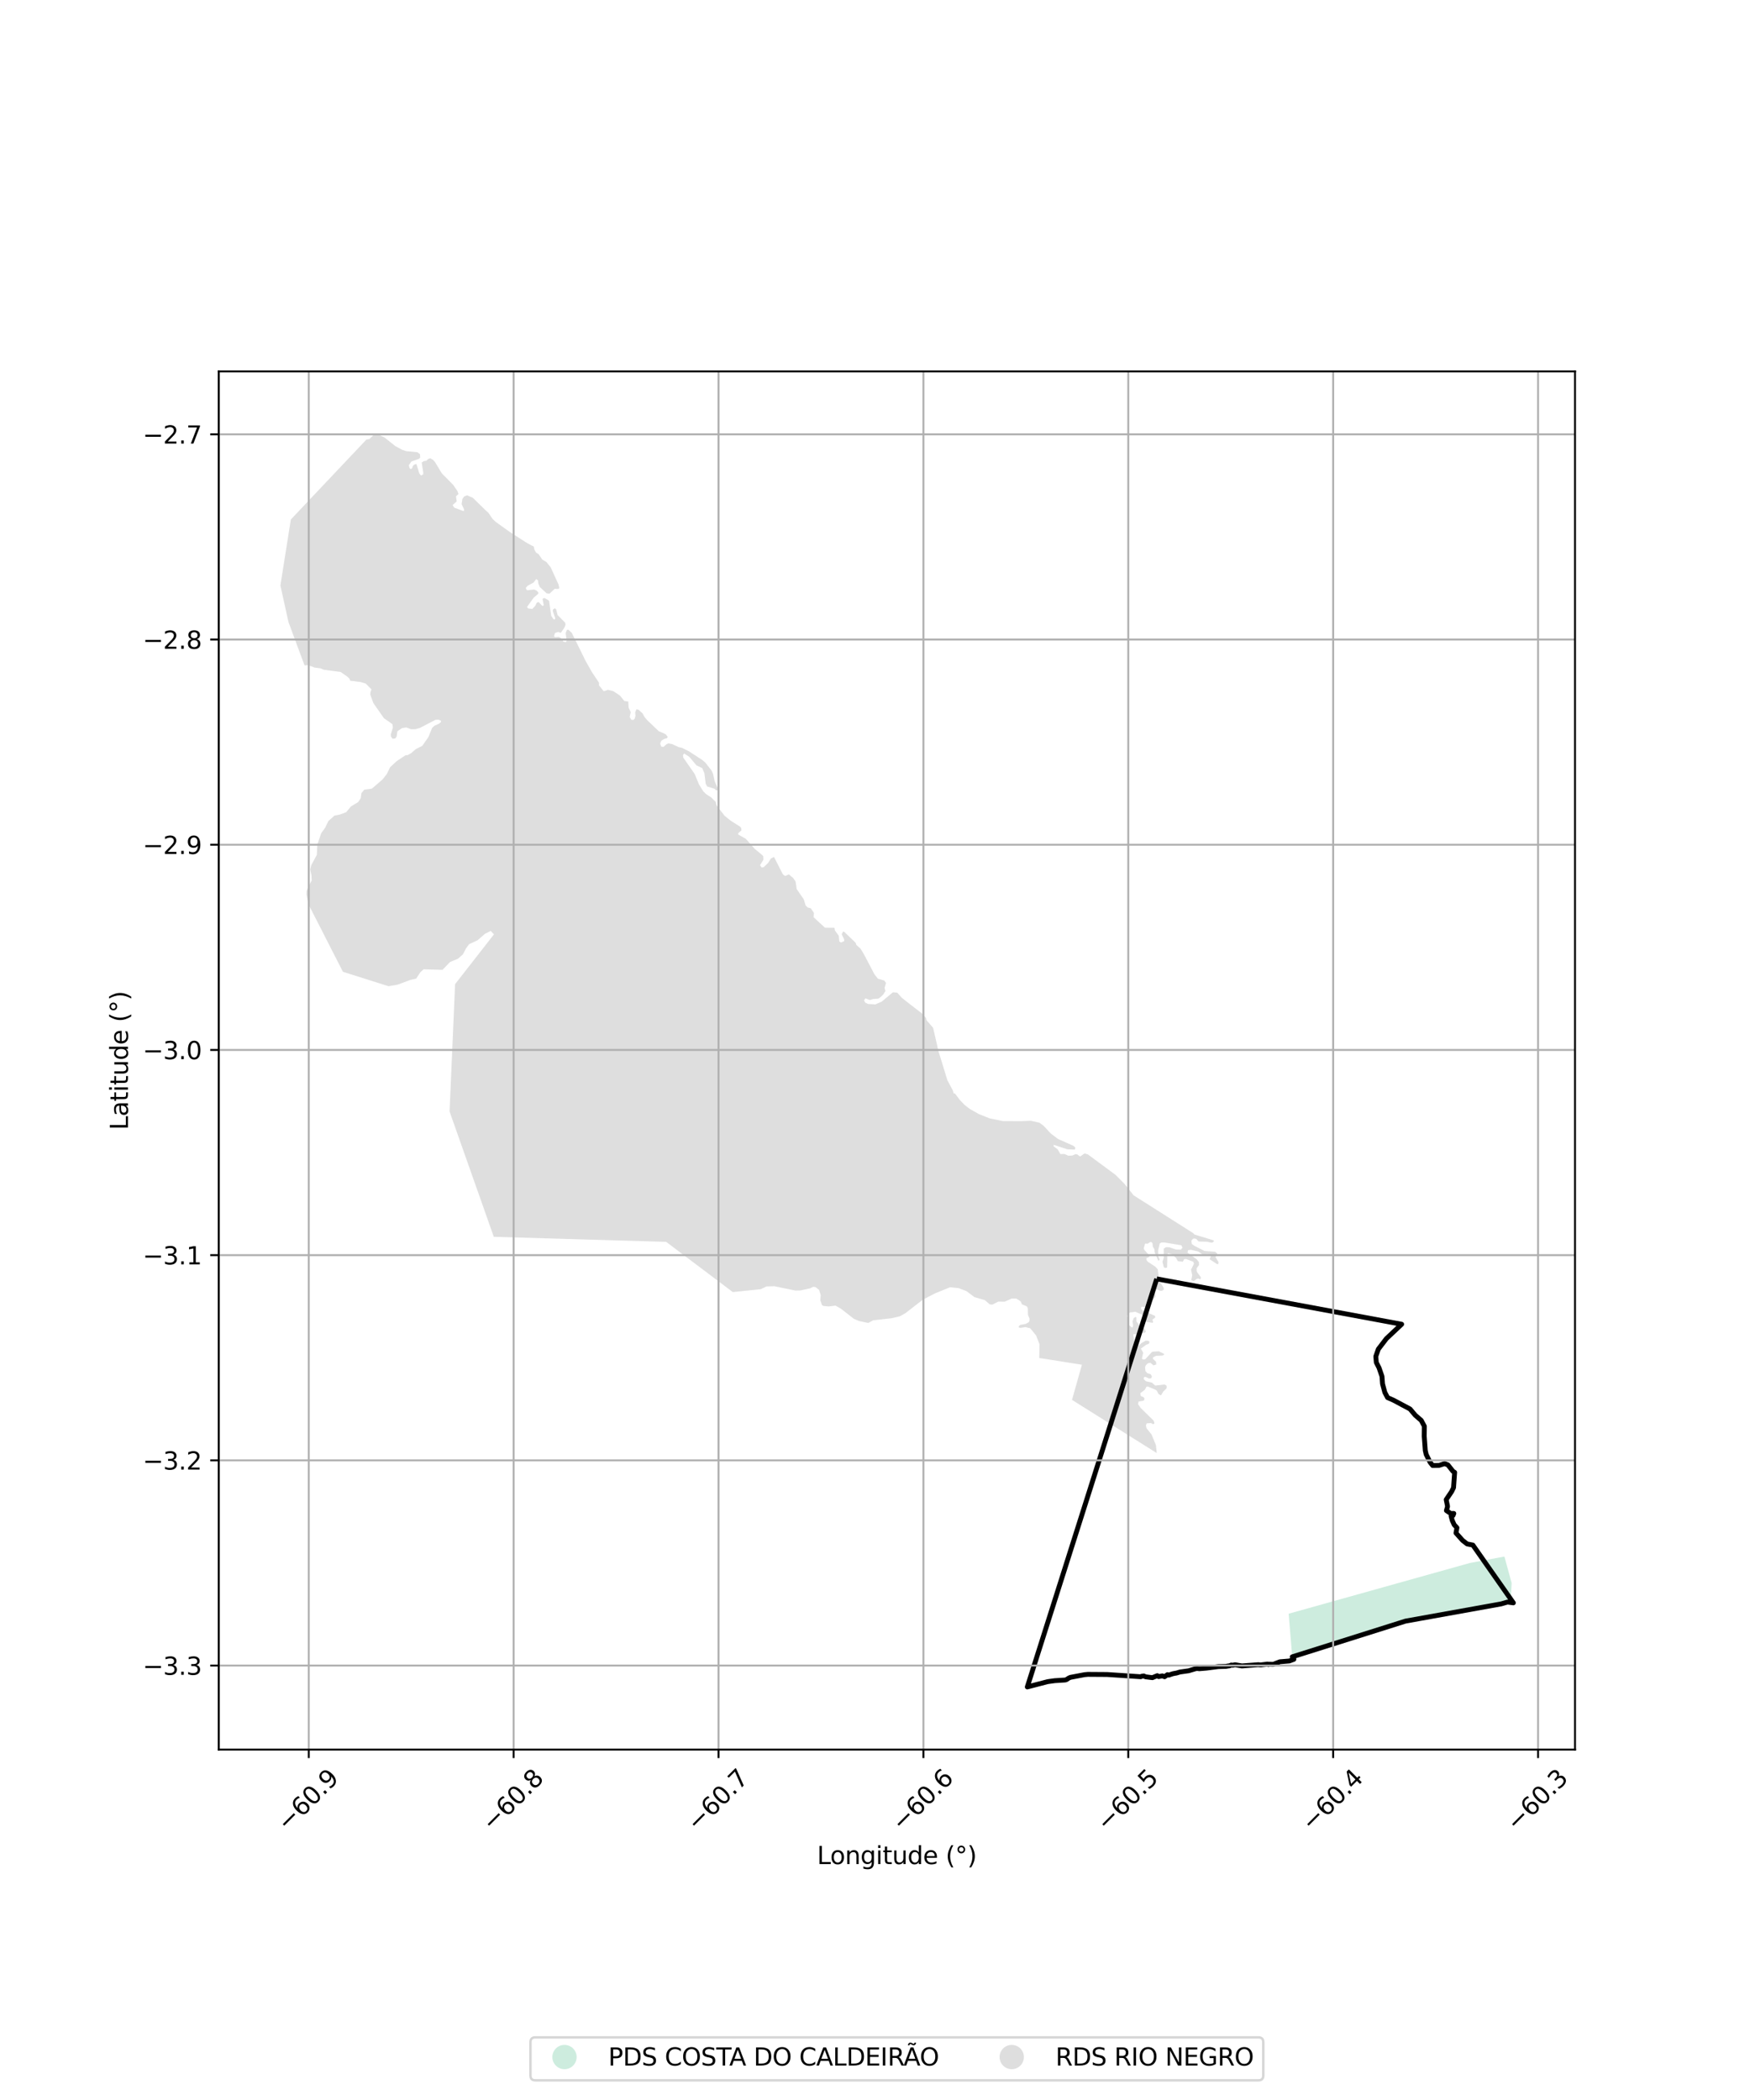 <?xml version="1.0" encoding="utf-8" standalone="no"?>
<!DOCTYPE svg PUBLIC "-//W3C//DTD SVG 1.1//EN"
  "http://www.w3.org/Graphics/SVG/1.1/DTD/svg11.dtd">
<svg xmlns:xlink="http://www.w3.org/1999/xlink" width="720pt" height="864pt" viewBox="0 0 720 864" xmlns="http://www.w3.org/2000/svg" version="1.1">
 <defs>
  <style type="text/css">*{stroke-linejoin: round; stroke-linecap: butt}</style>
 </defs>
 <g id="figure_1">
  <g id="patch_1">
   <path d="M 0 864 
L 720 864 
L 720 0 
L 0 0 
z
" style="fill: #ffffff"/>
  </g>
  <g id="axes_1">
   <g id="patch_2">
    <path d="M 90 719.827 
L 648 719.827 
L 648 152.813 
L 90 152.813 
z
" style="fill: #ffffff"/>
   </g>
   <g id="PatchCollection_1">
    <path d="M 168.516 192.636 
L 169.026 192.993 
L 169.536 192.636 
L 169.877 191.679 
L 170.481 191.143 
L 171.326 190.902 
L 172.516 194.771 
L 173.189 195.634 
L 174.103 195.185 
L 174.127 194.373 
L 173.499 190.297 
L 174.379 189.71 
L 175.453 189.571 
L 176.116 188.855 
L 177.034 188.535 
L 178.121 189.157 
L 178.931 190.038 
L 181.794 194.771 
L 186.416 199.452 
L 188.209 202.042 
L 188.623 203.286 
L 187.592 204.181 
L 187.899 206.291 
L 186.215 207.808 
L 186.899 208.865 
L 190.796 210.316 
L 190.934 209.556 
L 189.917 207.431 
L 190.244 205.272 
L 190.958 204.283 
L 192.158 203.77 
L 194.58 204.845 
L 199.564 209.729 
L 200.948 210.968 
L 202.627 213.476 
L 203.953 214.715 
L 209.734 218.863 
L 216.27 223.062 
L 218.566 224.369 
L 218.986 224.53 
L 219.299 224.708 
L 219.614 224.876 
L 219.867 226.155 
L 220.59 227.374 
L 221.614 228.026 
L 223.12 230.234 
L 224.775 231.205 
L 226.53 233.347 
L 227.506 235.483 
L 228.795 238.271 
L 229.783 240.455 
L 230.133 241.951 
L 229.687 242.313 
L 228.243 242.24 
L 226.06 244.268 
L 224.867 244.087 
L 222.12 241.541 
L 221.511 240.196 
L 221.325 238.729 
L 220.626 238.259 
L 219.506 239.695 
L 217.084 240.986 
L 216.337 241.879 
L 216.602 242.651 
L 217.084 242.844 
L 219.747 242.543 
L 220.735 242.953 
L 221.494 243.774 
L 221.46 244.283 
L 219.521 245.969 
L 216.855 249.699 
L 217.289 250.35 
L 219.012 250.531 
L 220.235 249.238 
L 220.847 247.961 
L 221.53 247.671 
L 223.241 249.349 
L 223.711 248.987 
L 223.217 246.452 
L 223.663 246.078 
L 224.205 246.115 
L 225.897 247.144 
L 226.807 253.439 
L 227.772 254.784 
L 228.337 254.815 
L 228.447 254.347 
L 227.47 251.569 
L 227.47 250.809 
L 228.325 250.23 
L 228.856 250.797 
L 229.398 253.041 
L 231.871 255.53 
L 232.528 256.186 
L 232.681 257.054 
L 232.229 258.182 
L 230.743 260.375 
L 229.671 260.017 
L 228.675 260.294 
L 228.253 260.583 
L 227.937 261.754 
L 228.349 262.152 
L 229.819 262.043 
L 230.687 262.405 
L 231.856 264.047 
L 232.723 264.228 
L 233.14 263.695 
L 232.735 260.451 
L 233.242 259.149 
L 233.854 259.098 
L 235.253 260.39 
L 237.699 265.35 
L 240.025 270.081 
L 240.842 271.767 
L 243.494 276.452 
L 246.458 280.917 
L 246.452 281.984 
L 248.39 284.385 
L 250.176 283.823 
L 252.314 284.356 
L 255.072 286.173 
L 256.868 288.411 
L 258.495 288.64 
L 258.627 291.102 
L 259.495 292.996 
L 259.061 294.999 
L 259.76 296.146 
L 260.627 296.206 
L 261.097 295.711 
L 261.47 294.517 
L 261.326 293.189 
L 261.82 291.826 
L 262.675 291.982 
L 264.41 293.539 
L 265.193 295.06 
L 266.314 296.327 
L 271.037 300.852 
L 271.67 301.089 
L 273.844 302.071 
L 274.736 303.181 
L 274.386 303.724 
L 273.206 304.05 
L 272.073 304.762 
L 271.615 305.968 
L 272.049 307.199 
L 273.026 307.271 
L 274.242 306.174 
L 275.066 305.841 
L 276.567 306.149 
L 279.197 307.373 
L 280.575 307.68 
L 283.411 309.094 
L 289.001 312.726 
L 290.242 313.812 
L 292.796 317.082 
L 293.399 318.47 
L 293.989 321.282 
L 294.295 322.035 
L 295.254 324.13 
L 295.194 325.192 
L 294.616 325.192 
L 294.04 324.538 
L 290.905 323.551 
L 290.338 322.392 
L 289.808 318.132 
L 288.928 316.03 
L 286.561 314.902 
L 283.646 311.427 
L 281.479 310.006 
L 281.024 310.632 
L 281.078 311.643 
L 285.813 318.432 
L 287.582 322.739 
L 289.337 325.553 
L 290.521 326.735 
L 292.663 328.114 
L 294.495 329.978 
L 294.773 331.291 
L 298.112 335.631 
L 300.541 337.593 
L 304.558 340.149 
L 304.959 340.713 
L 305.042 341.641 
L 303.703 342.818 
L 303.756 343.354 
L 306.879 345.138 
L 310.488 349.224 
L 312.517 350.893 
L 313.719 351.911 
L 314.035 352.359 
L 314.104 353.703 
L 312.716 355.904 
L 313.318 356.916 
L 314.104 356.823 
L 314.752 356.267 
L 316.001 355.062 
L 317.166 353.217 
L 318.453 352.568 
L 322.085 359.719 
L 323.057 360.399 
L 324.563 359.753 
L 326.334 361.241 
L 327.336 362.685 
L 327.784 365.796 
L 330.683 369.976 
L 331.446 372.524 
L 332.302 373.351 
L 333.574 373.683 
L 334.87 375.59 
L 334.747 377.376 
L 336.142 378.656 
L 337.685 380.089 
L 339.419 381.684 
L 343.344 381.738 
L 343.491 382.811 
L 345.087 384.989 
L 345.318 387.322 
L 345.951 387.801 
L 347.338 387.198 
L 347.315 386.498 
L 346.305 384.418 
L 346.86 383.29 
L 347.392 383.422 
L 352.016 387.871 
L 352.351 388.805 
L 354.047 390.311 
L 355.288 392.334 
L 356.031 393.723 
L 359.776 400.883 
L 361.195 402.652 
L 363.771 403.409 
L 364.557 404.405 
L 363.94 406.398 
L 364.279 407.734 
L 363.416 409.139 
L 362.375 410.159 
L 361.419 410.869 
L 359.221 411.024 
L 357.895 411.441 
L 356.063 410.757 
L 355.476 411.542 
L 355.965 412.49 
L 357.116 413.055 
L 360.139 413.248 
L 362.768 412.097 
L 367.379 408.251 
L 369.153 408.421 
L 369.893 409.24 
L 371.014 410.496 
L 373.897 412.787 
L 379.192 416.864 
L 380.947 418.74 
L 381.211 419.755 
L 383.897 422.861 
L 385.209 428.474 
L 386.05 432.344 
L 387.864 438.179 
L 389.781 444.457 
L 392.052 448.681 
L 392.303 449.804 
L 392.878 449.878 
L 394.943 452.61 
L 396.845 454.575 
L 397.745 455.284 
L 398.954 456.214 
L 402.749 458.377 
L 407.213 460.144 
L 412.685 461.252 
L 419.764 461.281 
L 424.085 461.119 
L 427.654 461.901 
L 429.43 463.248 
L 432.315 466.348 
L 435.264 468.593 
L 439.495 470.466 
L 441.827 471.532 
L 442.417 472.197 
L 442.211 472.98 
L 439.187 472.862 
L 433.539 471.03 
L 433.465 471.606 
L 435.191 472.906 
L 436.252 474.826 
L 437.86 474.767 
L 439.615 475.506 
L 441.178 475.417 
L 442.535 474.826 
L 443.287 475.004 
L 444.364 475.831 
L 446.237 474.56 
L 447.579 474.959 
L 449.142 476.111 
L 450.282 476.953 
L 459.009 483.409 
L 462.711 487.146 
L 466.412 491.799 
L 491.028 507.425 
L 491.363 507.888 
L 492.879 508.351 
L 499.21 510.284 
L 499.533 510.626 
L 498.869 511.204 
L 498.152 511.245 
L 496.742 510.892 
L 493.154 510.793 
L 492.31 509.882 
L 492.183 509.746 
L 491.467 509.543 
L 490.765 509.689 
L 490.161 510.493 
L 490.357 511.818 
L 491.33 512.518 
L 491.386 512.559 
L 495.546 514.677 
L 499.972 515.018 
L 500.828 515.742 
L 500.114 517.212 
L 501.353 519.336 
L 501.174 520.071 
L 500.758 520.111 
L 497.68 518.087 
L 498.233 516.679 
L 497.164 516.054 
L 494.72 516.083 
L 493.05 514.931 
L 492.258 514.727 
L 490.646 514.357 
L 489.976 514.202 
L 488.855 514.33 
L 488.549 515.342 
L 489.911 516.333 
L 492.449 518.178 
L 493.275 519.307 
L 493.31 520.476 
L 492.345 521.801 
L 492.328 522.617 
L 492.442 523.286 
L 494.073 525.493 
L 494.055 526.061 
L 493.703 526.35 
L 493.027 526.008 
L 492.397 526.159 
L 491.937 526.507 
L 491.12 527.073 
L 490.103 526.709 
L 490.513 524.706 
L 490.028 522.362 
L 491.23 519.955 
L 490.958 519.116 
L 489.135 518.423 
L 488.017 517.999 
L 487.214 518.028 
L 486.659 519.116 
L 484.619 518.873 
L 483.851 517.547 
L 482.204 516.031 
L 480.54 515.574 
L 480.257 516.575 
L 480.256 518.121 
L 480.182 521.489 
L 479.425 521.697 
L 478.83 521.419 
L 478.269 519.145 
L 478.795 517.513 
L 478.783 513.757 
L 479.696 513.126 
L 481.141 513.172 
L 483.787 514.069 
L 485.804 514.144 
L 486.515 513.375 
L 486.076 512.356 
L 482.438 511.736 
L 479.136 511.204 
L 477.847 511.193 
L 477.165 511.557 
L 476.513 514.341 
L 476.501 516.737 
L 477.067 518.207 
L 476.981 518.531 
L 476.53 518.595 
L 475.056 515.284 
L 474.97 514.04 
L 474.311 512.883 
L 474.172 511.511 
L 473.768 511.054 
L 473.23 510.996 
L 472.202 511.696 
L 471.133 511.633 
L 470.567 513.635 
L 470.815 514.254 
L 472.757 516.373 
L 472.976 517.079 
L 471.618 517.686 
L 471.722 518.462 
L 472.208 519.104 
L 473.161 519.718 
L 475.328 521.136 
L 476.351 522.258 
L 476.94 527.062 
L 478.292 529.093 
L 478.662 529.654 
L 478.864 530.552 
L 478.084 531.067 
L 477.437 531.107 
L 475.866 530.44 
L 475.235 531.351 
L 475.417 533.507 
L 472.148 537.397 
L 471.008 537.827 
L 469.799 537.582 
L 469.5 537.868 
L 469.458 538.515 
L 470.127 539.204 
L 475.151 541.357 
L 475.322 542.027 
L 474.081 542.988 
L 474.436 543.658 
L 474.263 544.252 
L 470.888 543.75 
L 471.151 542.535 
L 470.97 541.778 
L 470.408 541.126 
L 467.133 539.717 
L 464.896 539.975 
L 464.194 540.451 
L 463.65 541.532 
L 464.425 542.517 
L 464.434 545.127 
L 465.731 546.204 
L 466.035 546.051 
L 466.178 545.238 
L 465.952 543.639 
L 466.464 542.258 
L 467.265 541.807 
L 467.534 542.013 
L 467.578 543.659 
L 469.237 545.973 
L 469.698 546.426 
L 470.93 546.726 
L 471.451 547.784 
L 471.1 548.26 
L 470.302 548.477 
L 468.632 547.867 
L 467.963 549.041 
L 466.478 548.87 
L 466.27 549.152 
L 466.662 551.781 
L 466.072 553.976 
L 466.196 556.18 
L 466.916 556.512 
L 468.429 553.624 
L 469.555 552.626 
L 471.373 551.591 
L 472.48 551.651 
L 472.987 552.132 
L 472.604 552.908 
L 471.589 553.259 
L 469.384 554.849 
L 470.344 556.559 
L 469.818 558.966 
L 470.279 559.359 
L 471.183 559.234 
L 473.901 556.272 
L 474.399 556.096 
L 475.145 556.054 
L 476.758 555.963 
L 478.86 556.965 
L 478.916 557.408 
L 478.188 557.732 
L 475.672 557.833 
L 474.352 558.475 
L 474.399 559.101 
L 475.608 560.243 
L 475.719 561.384 
L 474.594 561.753 
L 473.392 560.77 
L 473.313 560.705 
L 472.266 560.885 
L 471.46 561.655 
L 471.11 562.45 
L 471.274 564.109 
L 471.898 564.788 
L 472.094 565.001 
L 473.407 565.376 
L 473.938 566.323 
L 473.618 567.074 
L 472.836 567.191 
L 472.516 567.039 
L 471.26 566.506 
L 471.196 566.479 
L 470.641 566.651 
L 470.555 567.418 
L 470.826 567.672 
L 471.501 568.302 
L 473.914 568.835 
L 475.293 570.063 
L 479.145 569.631 
L 479.938 570.106 
L 480.024 570.598 
L 479.93 571.254 
L 478.585 572.54 
L 477.68 574.094 
L 476.68 573.602 
L 476.008 572.239 
L 475.439 571.789 
L 472.156 570.417 
L 471.643 570.582 
L 471.044 571.746 
L 469.182 573.196 
L 469.337 574.344 
L 470.564 574.885 
L 470.88 575.484 
L 470.596 576.261 
L 468.458 576.615 
L 468.208 577.676 
L 469.32 579.291 
L 474.586 584.436 
L 474.922 585.282 
L 474.896 585.748 
L 474.345 585.946 
L 473.55 585.468 
L 471.75 585.627 
L 471.466 586.507 
L 471.699 587.612 
L 473.784 590.185 
L 475.594 594.604 
L 475.919 597.831 
L 462.699 589.535 
L 441.048 575.95 
L 445.131 561.491 
L 429.547 559.016 
L 427.573 558.728 
L 427.695 553.093 
L 426.283 549.456 
L 423.875 546.503 
L 421.94 546.007 
L 419.825 546.323 
L 419.127 546.12 
L 419.24 545.557 
L 419.758 545.106 
L 422.006 544.698 
L 423.2 544.024 
L 423.506 543.591 
L 423.585 542.563 
L 422.914 540.943 
L 422.874 538.295 
L 422.519 537.504 
L 420.467 536.635 
L 419.915 535.41 
L 418.135 534.252 
L 416.272 534.252 
L 413.337 535.548 
L 410.748 535.516 
L 408.254 536.75 
L 407.193 536.66 
L 405.182 534.898 
L 400.93 533.683 
L 397.625 531.207 
L 394.438 529.99 
L 390.913 529.602 
L 387.548 530.981 
L 384.715 532.113 
L 379.583 534.794 
L 372.488 540.299 
L 370.24 541.562 
L 366.874 542.356 
L 359.247 543.215 
L 357.194 544.308 
L 353.335 543.475 
L 351.321 542.603 
L 345.993 538.451 
L 343.737 537.163 
L 340.887 537.514 
L 338.704 537.293 
L 338.158 536.877 
L 337.495 534.911 
L 337.664 532.855 
L 337.001 530.708 
L 335.533 529.55 
L 334.585 529.432 
L 333.259 530.07 
L 329.27 530.942 
L 327.243 530.968 
L 318.563 529.185 
L 315.353 529.276 
L 312.992 530.411 
L 301.495 531.602 
L 274.081 510.932 
L 203.16 508.861 
L 184.965 457.295 
L 187.238 404.901 
L 203.232 384.42 
L 201.883 383.01 
L 201.333 383.304 
L 199.549 384.182 
L 196.512 386.841 
L 192.991 388.482 
L 191.69 390.261 
L 190.453 392.654 
L 188.434 394.433 
L 185.135 395.821 
L 182.058 399.029 
L 174.287 398.796 
L 172.987 399.982 
L 171.2 402.64 
L 168.874 403.149 
L 163.598 405.118 
L 159.855 405.755 
L 141.088 399.823 
L 126.994 372.227 
L 126.09 368.143 
L 126.13 366.525 
L 127.133 364.358 
L 128.241 362.243 
L 128.136 360.128 
L 127.66 357.749 
L 128.083 355.899 
L 130.352 351.723 
L 130.563 347.494 
L 132.149 342.815 
L 133.836 340.463 
L 135.064 337.844 
L 137.641 335.547 
L 139.684 335.177 
L 142.421 334.176 
L 144.399 331.783 
L 147.352 330.012 
L 148.409 328.431 
L 148.703 326.323 
L 149.861 324.911 
L 152.986 324.468 
L 157.343 320.747 
L 159.153 318.45 
L 160.491 315.669 
L 163.247 313.116 
L 166.888 310.713 
L 167.667 310.692 
L 169.13 309.891 
L 171.14 308.152 
L 173.728 306.877 
L 176.265 303.24 
L 177.77 299.53 
L 178.685 298.624 
L 180.674 297.707 
L 181.432 297.043 
L 181.39 296.494 
L 180.379 296.073 
L 179.19 296.147 
L 172.781 299.477 
L 170.961 300.004 
L 169.098 300.025 
L 167.172 299.298 
L 165.415 299.551 
L 163.499 300.869 
L 163.184 303.008 
L 162.658 303.83 
L 161.521 303.925 
L 160.837 303.05 
L 160.795 302.102 
L 161.668 299.288 
L 161.426 297.917 
L 157.964 295.498 
L 156.244 293.037 
L 153.649 289.317 
L 152.302 285.691 
L 152.481 284.5 
L 152.845 283.632 
L 150.45 281.222 
L 148.314 280.6 
L 144.125 280.073 
L 143.715 279.166 
L 142.989 278.46 
L 140.137 276.457 
L 133.318 275.572 
L 131.781 274.961 
L 129.403 274.656 
L 126.85 273.671 
L 125.302 273.779 
L 118.684 255.931 
L 115.364 240.884 
L 119.663 213.733 
L 150.7 180.906 
L 151.425 180.728 
L 151.925 180.694 
L 153.878 178.792 
L 155.167 178.586 
L 158.202 179.985 
L 160.427 181.765 
L 162.6 183.509 
L 163.895 184.209 
L 165.532 185.098 
L 167.118 185.616 
L 171.774 186.065 
L 172.809 186.912 
L 172.878 188.345 
L 172.189 188.855 
L 169.258 189.877 
L 168.21 191.41 
L 168.516 192.636 
" clip-path="url(#p7304f27a8e)" style="fill: #cccccc; fill-opacity: 0.65"/>
    <path d="M 604.748 643.057 
L 618.962 640.412 
L 621.938 651.334 
L 621.606 657.884 
L 620.226 659.134 
L 617.617 659.89 
L 593.659 664.225 
L 578.276 666.969 
L 563.208 671.69 
L 560.858 672.395 
L 554.263 674.545 
L 531.661 681.676 
L 530.191 663.93 
L 604.748 643.057 
" clip-path="url(#p7304f27a8e)" style="fill: #b3e2cd; fill-opacity: 0.65"/>
   </g>
   <g id="PatchCollection_2">
    <path d="M 475.911 526.16 
L 576.682 544.831 
L 570.409 550.731 
L 567.088 555.073 
L 566.051 558.061 
L 566.254 560.561 
L 567.363 562.742 
L 568.584 566.274 
L 568.813 569.361 
L 569.755 572.863 
L 570.879 575.003 
L 573.342 576.097 
L 580.121 579.707 
L 582.29 582.279 
L 584.721 584.376 
L 586.018 586.791 
L 585.969 590.951 
L 586.399 596.76 
L 586.767 598.383 
L 588.389 601.639 
L 589.434 602.941 
L 592.098 602.895 
L 594.34 602.177 
L 595.693 602.675 
L 597.776 605.318 
L 598.48 605.765 
L 598.028 612.072 
L 597.233 613.682 
L 595.006 616.985 
L 595.572 619.797 
L 595.097 621.487 
L 596.857 622.689 
L 598.135 622.685 
L 597.818 623.49 
L 597.02 623.733 
L 597.504 625.581 
L 598.307 627.348 
L 599.429 628.551 
L 599.035 630.723 
L 601.758 633.772 
L 603.599 635.214 
L 605.974 635.679 
L 622.636 659.458 
L 620.226 659.134 
L 617.617 659.89 
L 578.276 666.969 
L 531.661 681.676 
L 532.34 682.678 
L 530.48 683.378 
L 526.564 683.705 
L 523.812 684.77 
L 522.136 684.711 
L 521.862 684.831 
L 521.531 684.656 
L 519.403 684.91 
L 518.795 684.995 
L 517.972 684.95 
L 517.814 684.894 
L 510.941 685.413 
L 508.138 684.926 
L 507.201 685.122 
L 506.567 685.056 
L 505.831 685.376 
L 505.469 685.403 
L 504.305 685.606 
L 501.259 685.685 
L 496.361 686.315 
L 493.417 686.562 
L 492.587 686.459 
L 491.968 686.536 
L 489.656 687.222 
L 489.101 687.395 
L 485.44 687.917 
L 483.985 688.363 
L 483.62 688.403 
L 482.544 688.622 
L 481.812 688.853 
L 480.867 689.197 
L 480.333 688.997 
L 479.149 689.861 
L 478.213 689.507 
L 476.717 689.801 
L 476.129 689.42 
L 474.138 690.239 
L 471.337 689.89 
L 470.563 689.536 
L 469.735 689.664 
L 469.315 689.858 
L 455.477 688.934 
L 447.57 688.88 
L 446.201 689.01 
L 440.392 690.113 
L 439.68 690.427 
L 438.775 691.038 
L 438.223 691.206 
L 433.928 691.479 
L 431.578 691.803 
L 430.982 691.896 
L 422.66 694.054 
L 475.911 526.16 
L 475.911 526.16 
" clip-path="url(#p7304f27a8e)" style="fill: none; stroke: #000000; stroke-width: 2"/>
   </g>
   <g id="matplotlib.axis_1">
    <g id="xtick_1">
     <g id="line2d_1">
      <path d="M 127.032 719.827 
L 127.032 152.813 
" clip-path="url(#p7304f27a8e)" style="fill: none; stroke: #b0b0b0; stroke-width: 0.8; stroke-linecap: square"/>
     </g>
     <g id="line2d_2">
      <defs>
       <path id="mf773defa5c" d="M 0 0 
L 0 3.5 
" style="stroke: #000000; stroke-width: 0.8"/>
      </defs>
      <g>
       <use xlink:href="#mf773defa5c" x="127.032" y="719.827" style="stroke: #000000; stroke-width: 0.8"/>
      </g>
     </g>
     <g id="text_1">
      <!-- −60.9 -->
      <g transform="translate(118.149 753.869) rotate(-45) scale(0.1 -0.1)">
       <defs>
        <path id="DejaVuSans-2212" d="M 678 2272 
L 4684 2272 
L 4684 1741 
L 678 1741 
L 678 2272 
z
" transform="scale(0.016)"/>
        <path id="DejaVuSans-36" d="M 2113 2584 
Q 1688 2584 1439 2293 
Q 1191 2003 1191 1497 
Q 1191 994 1439 701 
Q 1688 409 2113 409 
Q 2538 409 2786 701 
Q 3034 994 3034 1497 
Q 3034 2003 2786 2293 
Q 2538 2584 2113 2584 
z
M 3366 4563 
L 3366 3988 
Q 3128 4100 2886 4159 
Q 2644 4219 2406 4219 
Q 1781 4219 1451 3797 
Q 1122 3375 1075 2522 
Q 1259 2794 1537 2939 
Q 1816 3084 2150 3084 
Q 2853 3084 3261 2657 
Q 3669 2231 3669 1497 
Q 3669 778 3244 343 
Q 2819 -91 2113 -91 
Q 1303 -91 875 529 
Q 447 1150 447 2328 
Q 447 3434 972 4092 
Q 1497 4750 2381 4750 
Q 2619 4750 2861 4703 
Q 3103 4656 3366 4563 
z
" transform="scale(0.016)"/>
        <path id="DejaVuSans-30" d="M 2034 4250 
Q 1547 4250 1301 3770 
Q 1056 3291 1056 2328 
Q 1056 1369 1301 889 
Q 1547 409 2034 409 
Q 2525 409 2770 889 
Q 3016 1369 3016 2328 
Q 3016 3291 2770 3770 
Q 2525 4250 2034 4250 
z
M 2034 4750 
Q 2819 4750 3233 4129 
Q 3647 3509 3647 2328 
Q 3647 1150 3233 529 
Q 2819 -91 2034 -91 
Q 1250 -91 836 529 
Q 422 1150 422 2328 
Q 422 3509 836 4129 
Q 1250 4750 2034 4750 
z
" transform="scale(0.016)"/>
        <path id="DejaVuSans-2e" d="M 684 794 
L 1344 794 
L 1344 0 
L 684 0 
L 684 794 
z
" transform="scale(0.016)"/>
        <path id="DejaVuSans-39" d="M 703 97 
L 703 672 
Q 941 559 1184 500 
Q 1428 441 1663 441 
Q 2288 441 2617 861 
Q 2947 1281 2994 2138 
Q 2813 1869 2534 1725 
Q 2256 1581 1919 1581 
Q 1219 1581 811 2004 
Q 403 2428 403 3163 
Q 403 3881 828 4315 
Q 1253 4750 1959 4750 
Q 2769 4750 3195 4129 
Q 3622 3509 3622 2328 
Q 3622 1225 3098 567 
Q 2575 -91 1691 -91 
Q 1453 -91 1209 -44 
Q 966 3 703 97 
z
M 1959 2075 
Q 2384 2075 2632 2365 
Q 2881 2656 2881 3163 
Q 2881 3666 2632 3958 
Q 2384 4250 1959 4250 
Q 1534 4250 1286 3958 
Q 1038 3666 1038 3163 
Q 1038 2656 1286 2365 
Q 1534 2075 1959 2075 
z
" transform="scale(0.016)"/>
       </defs>
       <use xlink:href="#DejaVuSans-2212"/>
       <use xlink:href="#DejaVuSans-36" transform="translate(83.789 0)"/>
       <use xlink:href="#DejaVuSans-30" transform="translate(147.412 0)"/>
       <use xlink:href="#DejaVuSans-2e" transform="translate(211.035 0)"/>
       <use xlink:href="#DejaVuSans-39" transform="translate(242.822 0)"/>
      </g>
     </g>
    </g>
    <g id="xtick_2">
     <g id="line2d_3">
      <path d="M 211.326 719.827 
L 211.326 152.813 
" clip-path="url(#p7304f27a8e)" style="fill: none; stroke: #b0b0b0; stroke-width: 0.8; stroke-linecap: square"/>
     </g>
     <g id="line2d_4">
      <g>
       <use xlink:href="#mf773defa5c" x="211.326" y="719.827" style="stroke: #000000; stroke-width: 0.8"/>
      </g>
     </g>
     <g id="text_2">
      <!-- −60.8 -->
      <g transform="translate(202.443 753.869) rotate(-45) scale(0.1 -0.1)">
       <defs>
        <path id="DejaVuSans-38" d="M 2034 2216 
Q 1584 2216 1326 1975 
Q 1069 1734 1069 1313 
Q 1069 891 1326 650 
Q 1584 409 2034 409 
Q 2484 409 2743 651 
Q 3003 894 3003 1313 
Q 3003 1734 2745 1975 
Q 2488 2216 2034 2216 
z
M 1403 2484 
Q 997 2584 770 2862 
Q 544 3141 544 3541 
Q 544 4100 942 4425 
Q 1341 4750 2034 4750 
Q 2731 4750 3128 4425 
Q 3525 4100 3525 3541 
Q 3525 3141 3298 2862 
Q 3072 2584 2669 2484 
Q 3125 2378 3379 2068 
Q 3634 1759 3634 1313 
Q 3634 634 3220 271 
Q 2806 -91 2034 -91 
Q 1263 -91 848 271 
Q 434 634 434 1313 
Q 434 1759 690 2068 
Q 947 2378 1403 2484 
z
M 1172 3481 
Q 1172 3119 1398 2916 
Q 1625 2713 2034 2713 
Q 2441 2713 2670 2916 
Q 2900 3119 2900 3481 
Q 2900 3844 2670 4047 
Q 2441 4250 2034 4250 
Q 1625 4250 1398 4047 
Q 1172 3844 1172 3481 
z
" transform="scale(0.016)"/>
       </defs>
       <use xlink:href="#DejaVuSans-2212"/>
       <use xlink:href="#DejaVuSans-36" transform="translate(83.789 0)"/>
       <use xlink:href="#DejaVuSans-30" transform="translate(147.412 0)"/>
       <use xlink:href="#DejaVuSans-2e" transform="translate(211.035 0)"/>
       <use xlink:href="#DejaVuSans-38" transform="translate(242.822 0)"/>
      </g>
     </g>
    </g>
    <g id="xtick_3">
     <g id="line2d_5">
      <path d="M 295.621 719.827 
L 295.621 152.813 
" clip-path="url(#p7304f27a8e)" style="fill: none; stroke: #b0b0b0; stroke-width: 0.8; stroke-linecap: square"/>
     </g>
     <g id="line2d_6">
      <g>
       <use xlink:href="#mf773defa5c" x="295.621" y="719.827" style="stroke: #000000; stroke-width: 0.8"/>
      </g>
     </g>
     <g id="text_3">
      <!-- −60.7 -->
      <g transform="translate(286.737 753.869) rotate(-45) scale(0.1 -0.1)">
       <defs>
        <path id="DejaVuSans-37" d="M 525 4666 
L 3525 4666 
L 3525 4397 
L 1831 0 
L 1172 0 
L 2766 4134 
L 525 4134 
L 525 4666 
z
" transform="scale(0.016)"/>
       </defs>
       <use xlink:href="#DejaVuSans-2212"/>
       <use xlink:href="#DejaVuSans-36" transform="translate(83.789 0)"/>
       <use xlink:href="#DejaVuSans-30" transform="translate(147.412 0)"/>
       <use xlink:href="#DejaVuSans-2e" transform="translate(211.035 0)"/>
       <use xlink:href="#DejaVuSans-37" transform="translate(242.822 0)"/>
      </g>
     </g>
    </g>
    <g id="xtick_4">
     <g id="line2d_7">
      <path d="M 379.915 719.827 
L 379.915 152.813 
" clip-path="url(#p7304f27a8e)" style="fill: none; stroke: #b0b0b0; stroke-width: 0.8; stroke-linecap: square"/>
     </g>
     <g id="line2d_8">
      <g>
       <use xlink:href="#mf773defa5c" x="379.915" y="719.827" style="stroke: #000000; stroke-width: 0.8"/>
      </g>
     </g>
     <g id="text_4">
      <!-- −60.6 -->
      <g transform="translate(371.031 753.869) rotate(-45) scale(0.1 -0.1)">
       <use xlink:href="#DejaVuSans-2212"/>
       <use xlink:href="#DejaVuSans-36" transform="translate(83.789 0)"/>
       <use xlink:href="#DejaVuSans-30" transform="translate(147.412 0)"/>
       <use xlink:href="#DejaVuSans-2e" transform="translate(211.035 0)"/>
       <use xlink:href="#DejaVuSans-36" transform="translate(242.822 0)"/>
      </g>
     </g>
    </g>
    <g id="xtick_5">
     <g id="line2d_9">
      <path d="M 464.209 719.827 
L 464.209 152.813 
" clip-path="url(#p7304f27a8e)" style="fill: none; stroke: #b0b0b0; stroke-width: 0.8; stroke-linecap: square"/>
     </g>
     <g id="line2d_10">
      <g>
       <use xlink:href="#mf773defa5c" x="464.209" y="719.827" style="stroke: #000000; stroke-width: 0.8"/>
      </g>
     </g>
     <g id="text_5">
      <!-- −60.5 -->
      <g transform="translate(455.326 753.869) rotate(-45) scale(0.1 -0.1)">
       <defs>
        <path id="DejaVuSans-35" d="M 691 4666 
L 3169 4666 
L 3169 4134 
L 1269 4134 
L 1269 2991 
Q 1406 3038 1543 3061 
Q 1681 3084 1819 3084 
Q 2600 3084 3056 2656 
Q 3513 2228 3513 1497 
Q 3513 744 3044 326 
Q 2575 -91 1722 -91 
Q 1428 -91 1123 -41 
Q 819 9 494 109 
L 494 744 
Q 775 591 1075 516 
Q 1375 441 1709 441 
Q 2250 441 2565 725 
Q 2881 1009 2881 1497 
Q 2881 1984 2565 2268 
Q 2250 2553 1709 2553 
Q 1456 2553 1204 2497 
Q 953 2441 691 2322 
L 691 4666 
z
" transform="scale(0.016)"/>
       </defs>
       <use xlink:href="#DejaVuSans-2212"/>
       <use xlink:href="#DejaVuSans-36" transform="translate(83.789 0)"/>
       <use xlink:href="#DejaVuSans-30" transform="translate(147.412 0)"/>
       <use xlink:href="#DejaVuSans-2e" transform="translate(211.035 0)"/>
       <use xlink:href="#DejaVuSans-35" transform="translate(242.822 0)"/>
      </g>
     </g>
    </g>
    <g id="xtick_6">
     <g id="line2d_11">
      <path d="M 548.504 719.827 
L 548.504 152.813 
" clip-path="url(#p7304f27a8e)" style="fill: none; stroke: #b0b0b0; stroke-width: 0.8; stroke-linecap: square"/>
     </g>
     <g id="line2d_12">
      <g>
       <use xlink:href="#mf773defa5c" x="548.504" y="719.827" style="stroke: #000000; stroke-width: 0.8"/>
      </g>
     </g>
     <g id="text_6">
      <!-- −60.4 -->
      <g transform="translate(539.62 753.869) rotate(-45) scale(0.1 -0.1)">
       <defs>
        <path id="DejaVuSans-34" d="M 2419 4116 
L 825 1625 
L 2419 1625 
L 2419 4116 
z
M 2253 4666 
L 3047 4666 
L 3047 1625 
L 3713 1625 
L 3713 1100 
L 3047 1100 
L 3047 0 
L 2419 0 
L 2419 1100 
L 313 1100 
L 313 1709 
L 2253 4666 
z
" transform="scale(0.016)"/>
       </defs>
       <use xlink:href="#DejaVuSans-2212"/>
       <use xlink:href="#DejaVuSans-36" transform="translate(83.789 0)"/>
       <use xlink:href="#DejaVuSans-30" transform="translate(147.412 0)"/>
       <use xlink:href="#DejaVuSans-2e" transform="translate(211.035 0)"/>
       <use xlink:href="#DejaVuSans-34" transform="translate(242.822 0)"/>
      </g>
     </g>
    </g>
    <g id="xtick_7">
     <g id="line2d_13">
      <path d="M 632.798 719.827 
L 632.798 152.813 
" clip-path="url(#p7304f27a8e)" style="fill: none; stroke: #b0b0b0; stroke-width: 0.8; stroke-linecap: square"/>
     </g>
     <g id="line2d_14">
      <g>
       <use xlink:href="#mf773defa5c" x="632.798" y="719.827" style="stroke: #000000; stroke-width: 0.8"/>
      </g>
     </g>
     <g id="text_7">
      <!-- −60.3 -->
      <g transform="translate(623.914 753.869) rotate(-45) scale(0.1 -0.1)">
       <defs>
        <path id="DejaVuSans-33" d="M 2597 2516 
Q 3050 2419 3304 2112 
Q 3559 1806 3559 1356 
Q 3559 666 3084 287 
Q 2609 -91 1734 -91 
Q 1441 -91 1130 -33 
Q 819 25 488 141 
L 488 750 
Q 750 597 1062 519 
Q 1375 441 1716 441 
Q 2309 441 2620 675 
Q 2931 909 2931 1356 
Q 2931 1769 2642 2001 
Q 2353 2234 1838 2234 
L 1294 2234 
L 1294 2753 
L 1863 2753 
Q 2328 2753 2575 2939 
Q 2822 3125 2822 3475 
Q 2822 3834 2567 4026 
Q 2313 4219 1838 4219 
Q 1578 4219 1281 4162 
Q 984 4106 628 3988 
L 628 4550 
Q 988 4650 1302 4700 
Q 1616 4750 1894 4750 
Q 2613 4750 3031 4423 
Q 3450 4097 3450 3541 
Q 3450 3153 3228 2886 
Q 3006 2619 2597 2516 
z
" transform="scale(0.016)"/>
       </defs>
       <use xlink:href="#DejaVuSans-2212"/>
       <use xlink:href="#DejaVuSans-36" transform="translate(83.789 0)"/>
       <use xlink:href="#DejaVuSans-30" transform="translate(147.412 0)"/>
       <use xlink:href="#DejaVuSans-2e" transform="translate(211.035 0)"/>
       <use xlink:href="#DejaVuSans-33" transform="translate(242.822 0)"/>
      </g>
     </g>
    </g>
    <g id="text_8">
     <!-- Longitude (°) -->
     <g transform="translate(336.14 766.938) scale(0.1 -0.1)">
      <defs>
       <path id="DejaVuSans-4c" d="M 628 4666 
L 1259 4666 
L 1259 531 
L 3531 531 
L 3531 0 
L 628 0 
L 628 4666 
z
" transform="scale(0.016)"/>
       <path id="DejaVuSans-6f" d="M 1959 3097 
Q 1497 3097 1228 2736 
Q 959 2375 959 1747 
Q 959 1119 1226 758 
Q 1494 397 1959 397 
Q 2419 397 2687 759 
Q 2956 1122 2956 1747 
Q 2956 2369 2687 2733 
Q 2419 3097 1959 3097 
z
M 1959 3584 
Q 2709 3584 3137 3096 
Q 3566 2609 3566 1747 
Q 3566 888 3137 398 
Q 2709 -91 1959 -91 
Q 1206 -91 779 398 
Q 353 888 353 1747 
Q 353 2609 779 3096 
Q 1206 3584 1959 3584 
z
" transform="scale(0.016)"/>
       <path id="DejaVuSans-6e" d="M 3513 2113 
L 3513 0 
L 2938 0 
L 2938 2094 
Q 2938 2591 2744 2837 
Q 2550 3084 2163 3084 
Q 1697 3084 1428 2787 
Q 1159 2491 1159 1978 
L 1159 0 
L 581 0 
L 581 3500 
L 1159 3500 
L 1159 2956 
Q 1366 3272 1645 3428 
Q 1925 3584 2291 3584 
Q 2894 3584 3203 3211 
Q 3513 2838 3513 2113 
z
" transform="scale(0.016)"/>
       <path id="DejaVuSans-67" d="M 2906 1791 
Q 2906 2416 2648 2759 
Q 2391 3103 1925 3103 
Q 1463 3103 1205 2759 
Q 947 2416 947 1791 
Q 947 1169 1205 825 
Q 1463 481 1925 481 
Q 2391 481 2648 825 
Q 2906 1169 2906 1791 
z
M 3481 434 
Q 3481 -459 3084 -895 
Q 2688 -1331 1869 -1331 
Q 1566 -1331 1297 -1286 
Q 1028 -1241 775 -1147 
L 775 -588 
Q 1028 -725 1275 -790 
Q 1522 -856 1778 -856 
Q 2344 -856 2625 -561 
Q 2906 -266 2906 331 
L 2906 616 
Q 2728 306 2450 153 
Q 2172 0 1784 0 
Q 1141 0 747 490 
Q 353 981 353 1791 
Q 353 2603 747 3093 
Q 1141 3584 1784 3584 
Q 2172 3584 2450 3431 
Q 2728 3278 2906 2969 
L 2906 3500 
L 3481 3500 
L 3481 434 
z
" transform="scale(0.016)"/>
       <path id="DejaVuSans-69" d="M 603 3500 
L 1178 3500 
L 1178 0 
L 603 0 
L 603 3500 
z
M 603 4863 
L 1178 4863 
L 1178 4134 
L 603 4134 
L 603 4863 
z
" transform="scale(0.016)"/>
       <path id="DejaVuSans-74" d="M 1172 4494 
L 1172 3500 
L 2356 3500 
L 2356 3053 
L 1172 3053 
L 1172 1153 
Q 1172 725 1289 603 
Q 1406 481 1766 481 
L 2356 481 
L 2356 0 
L 1766 0 
Q 1100 0 847 248 
Q 594 497 594 1153 
L 594 3053 
L 172 3053 
L 172 3500 
L 594 3500 
L 594 4494 
L 1172 4494 
z
" transform="scale(0.016)"/>
       <path id="DejaVuSans-75" d="M 544 1381 
L 544 3500 
L 1119 3500 
L 1119 1403 
Q 1119 906 1312 657 
Q 1506 409 1894 409 
Q 2359 409 2629 706 
Q 2900 1003 2900 1516 
L 2900 3500 
L 3475 3500 
L 3475 0 
L 2900 0 
L 2900 538 
Q 2691 219 2414 64 
Q 2138 -91 1772 -91 
Q 1169 -91 856 284 
Q 544 659 544 1381 
z
M 1991 3584 
L 1991 3584 
z
" transform="scale(0.016)"/>
       <path id="DejaVuSans-64" d="M 2906 2969 
L 2906 4863 
L 3481 4863 
L 3481 0 
L 2906 0 
L 2906 525 
Q 2725 213 2448 61 
Q 2172 -91 1784 -91 
Q 1150 -91 751 415 
Q 353 922 353 1747 
Q 353 2572 751 3078 
Q 1150 3584 1784 3584 
Q 2172 3584 2448 3432 
Q 2725 3281 2906 2969 
z
M 947 1747 
Q 947 1113 1208 752 
Q 1469 391 1925 391 
Q 2381 391 2643 752 
Q 2906 1113 2906 1747 
Q 2906 2381 2643 2742 
Q 2381 3103 1925 3103 
Q 1469 3103 1208 2742 
Q 947 2381 947 1747 
z
" transform="scale(0.016)"/>
       <path id="DejaVuSans-65" d="M 3597 1894 
L 3597 1613 
L 953 1613 
Q 991 1019 1311 708 
Q 1631 397 2203 397 
Q 2534 397 2845 478 
Q 3156 559 3463 722 
L 3463 178 
Q 3153 47 2828 -22 
Q 2503 -91 2169 -91 
Q 1331 -91 842 396 
Q 353 884 353 1716 
Q 353 2575 817 3079 
Q 1281 3584 2069 3584 
Q 2775 3584 3186 3129 
Q 3597 2675 3597 1894 
z
M 3022 2063 
Q 3016 2534 2758 2815 
Q 2500 3097 2075 3097 
Q 1594 3097 1305 2825 
Q 1016 2553 972 2059 
L 3022 2063 
z
" transform="scale(0.016)"/>
       <path id="DejaVuSans-20" transform="scale(0.016)"/>
       <path id="DejaVuSans-28" d="M 1984 4856 
Q 1566 4138 1362 3434 
Q 1159 2731 1159 2009 
Q 1159 1288 1364 580 
Q 1569 -128 1984 -844 
L 1484 -844 
Q 1016 -109 783 600 
Q 550 1309 550 2009 
Q 550 2706 781 3412 
Q 1013 4119 1484 4856 
L 1984 4856 
z
" transform="scale(0.016)"/>
       <path id="DejaVuSans-b0" d="M 1600 4347 
Q 1350 4347 1178 4173 
Q 1006 4000 1006 3750 
Q 1006 3503 1178 3333 
Q 1350 3163 1600 3163 
Q 1850 3163 2022 3333 
Q 2194 3503 2194 3750 
Q 2194 3997 2020 4172 
Q 1847 4347 1600 4347 
z
M 1600 4750 
Q 1800 4750 1984 4673 
Q 2169 4597 2303 4453 
Q 2447 4313 2519 4134 
Q 2591 3956 2591 3750 
Q 2591 3338 2302 3052 
Q 2013 2766 1594 2766 
Q 1172 2766 890 3047 
Q 609 3328 609 3750 
Q 609 4169 896 4459 
Q 1184 4750 1600 4750 
z
" transform="scale(0.016)"/>
       <path id="DejaVuSans-29" d="M 513 4856 
L 1013 4856 
Q 1481 4119 1714 3412 
Q 1947 2706 1947 2009 
Q 1947 1309 1714 600 
Q 1481 -109 1013 -844 
L 513 -844 
Q 928 -128 1133 580 
Q 1338 1288 1338 2009 
Q 1338 2731 1133 3434 
Q 928 4138 513 4856 
z
" transform="scale(0.016)"/>
      </defs>
      <use xlink:href="#DejaVuSans-4c"/>
      <use xlink:href="#DejaVuSans-6f" transform="translate(53.963 0)"/>
      <use xlink:href="#DejaVuSans-6e" transform="translate(115.145 0)"/>
      <use xlink:href="#DejaVuSans-67" transform="translate(178.523 0)"/>
      <use xlink:href="#DejaVuSans-69" transform="translate(242 0)"/>
      <use xlink:href="#DejaVuSans-74" transform="translate(269.783 0)"/>
      <use xlink:href="#DejaVuSans-75" transform="translate(308.992 0)"/>
      <use xlink:href="#DejaVuSans-64" transform="translate(372.371 0)"/>
      <use xlink:href="#DejaVuSans-65" transform="translate(435.848 0)"/>
      <use xlink:href="#DejaVuSans-20" transform="translate(497.371 0)"/>
      <use xlink:href="#DejaVuSans-28" transform="translate(529.158 0)"/>
      <use xlink:href="#DejaVuSans-b0" transform="translate(568.172 0)"/>
      <use xlink:href="#DejaVuSans-29" transform="translate(618.172 0)"/>
     </g>
    </g>
   </g>
   <g id="matplotlib.axis_2">
    <g id="ytick_1">
     <g id="line2d_15">
      <path d="M 90 685.256 
L 648 685.256 
" clip-path="url(#p7304f27a8e)" style="fill: none; stroke: #b0b0b0; stroke-width: 0.8; stroke-linecap: square"/>
     </g>
     <g id="line2d_16">
      <defs>
       <path id="m1d097c7fb1" d="M 0 0 
L -3.5 0 
" style="stroke: #000000; stroke-width: 0.8"/>
      </defs>
      <g>
       <use xlink:href="#m1d097c7fb1" x="90" y="685.256" style="stroke: #000000; stroke-width: 0.8"/>
      </g>
     </g>
     <g id="text_9">
      <!-- −3.3 -->
      <g transform="translate(58.717 689.055) scale(0.1 -0.1)">
       <use xlink:href="#DejaVuSans-2212"/>
       <use xlink:href="#DejaVuSans-33" transform="translate(83.789 0)"/>
       <use xlink:href="#DejaVuSans-2e" transform="translate(147.412 0)"/>
       <use xlink:href="#DejaVuSans-33" transform="translate(179.199 0)"/>
      </g>
     </g>
    </g>
    <g id="ytick_2">
     <g id="line2d_17">
      <path d="M 90 600.829 
L 648 600.829 
" clip-path="url(#p7304f27a8e)" style="fill: none; stroke: #b0b0b0; stroke-width: 0.8; stroke-linecap: square"/>
     </g>
     <g id="line2d_18">
      <g>
       <use xlink:href="#m1d097c7fb1" x="90" y="600.829" style="stroke: #000000; stroke-width: 0.8"/>
      </g>
     </g>
     <g id="text_10">
      <!-- −3.2 -->
      <g transform="translate(58.717 604.629) scale(0.1 -0.1)">
       <defs>
        <path id="DejaVuSans-32" d="M 1228 531 
L 3431 531 
L 3431 0 
L 469 0 
L 469 531 
Q 828 903 1448 1529 
Q 2069 2156 2228 2338 
Q 2531 2678 2651 2914 
Q 2772 3150 2772 3378 
Q 2772 3750 2511 3984 
Q 2250 4219 1831 4219 
Q 1534 4219 1204 4116 
Q 875 4013 500 3803 
L 500 4441 
Q 881 4594 1212 4672 
Q 1544 4750 1819 4750 
Q 2544 4750 2975 4387 
Q 3406 4025 3406 3419 
Q 3406 3131 3298 2873 
Q 3191 2616 2906 2266 
Q 2828 2175 2409 1742 
Q 1991 1309 1228 531 
z
" transform="scale(0.016)"/>
       </defs>
       <use xlink:href="#DejaVuSans-2212"/>
       <use xlink:href="#DejaVuSans-33" transform="translate(83.789 0)"/>
       <use xlink:href="#DejaVuSans-2e" transform="translate(147.412 0)"/>
       <use xlink:href="#DejaVuSans-32" transform="translate(179.199 0)"/>
      </g>
     </g>
    </g>
    <g id="ytick_3">
     <g id="line2d_19">
      <path d="M 90 516.403 
L 648 516.403 
" clip-path="url(#p7304f27a8e)" style="fill: none; stroke: #b0b0b0; stroke-width: 0.8; stroke-linecap: square"/>
     </g>
     <g id="line2d_20">
      <g>
       <use xlink:href="#m1d097c7fb1" x="90" y="516.403" style="stroke: #000000; stroke-width: 0.8"/>
      </g>
     </g>
     <g id="text_11">
      <!-- −3.1 -->
      <g transform="translate(58.717 520.202) scale(0.1 -0.1)">
       <defs>
        <path id="DejaVuSans-31" d="M 794 531 
L 1825 531 
L 1825 4091 
L 703 3866 
L 703 4441 
L 1819 4666 
L 2450 4666 
L 2450 531 
L 3481 531 
L 3481 0 
L 794 0 
L 794 531 
z
" transform="scale(0.016)"/>
       </defs>
       <use xlink:href="#DejaVuSans-2212"/>
       <use xlink:href="#DejaVuSans-33" transform="translate(83.789 0)"/>
       <use xlink:href="#DejaVuSans-2e" transform="translate(147.412 0)"/>
       <use xlink:href="#DejaVuSans-31" transform="translate(179.199 0)"/>
      </g>
     </g>
    </g>
    <g id="ytick_4">
     <g id="line2d_21">
      <path d="M 90 431.976 
L 648 431.976 
" clip-path="url(#p7304f27a8e)" style="fill: none; stroke: #b0b0b0; stroke-width: 0.8; stroke-linecap: square"/>
     </g>
     <g id="line2d_22">
      <g>
       <use xlink:href="#m1d097c7fb1" x="90" y="431.976" style="stroke: #000000; stroke-width: 0.8"/>
      </g>
     </g>
     <g id="text_12">
      <!-- −3.0 -->
      <g transform="translate(58.717 435.775) scale(0.1 -0.1)">
       <use xlink:href="#DejaVuSans-2212"/>
       <use xlink:href="#DejaVuSans-33" transform="translate(83.789 0)"/>
       <use xlink:href="#DejaVuSans-2e" transform="translate(147.412 0)"/>
       <use xlink:href="#DejaVuSans-30" transform="translate(179.199 0)"/>
      </g>
     </g>
    </g>
    <g id="ytick_5">
     <g id="line2d_23">
      <path d="M 90 347.549 
L 648 347.549 
" clip-path="url(#p7304f27a8e)" style="fill: none; stroke: #b0b0b0; stroke-width: 0.8; stroke-linecap: square"/>
     </g>
     <g id="line2d_24">
      <g>
       <use xlink:href="#m1d097c7fb1" x="90" y="347.549" style="stroke: #000000; stroke-width: 0.8"/>
      </g>
     </g>
     <g id="text_13">
      <!-- −2.9 -->
      <g transform="translate(58.717 351.348) scale(0.1 -0.1)">
       <use xlink:href="#DejaVuSans-2212"/>
       <use xlink:href="#DejaVuSans-32" transform="translate(83.789 0)"/>
       <use xlink:href="#DejaVuSans-2e" transform="translate(147.412 0)"/>
       <use xlink:href="#DejaVuSans-39" transform="translate(179.199 0)"/>
      </g>
     </g>
    </g>
    <g id="ytick_6">
     <g id="line2d_25">
      <path d="M 90 263.122 
L 648 263.122 
" clip-path="url(#p7304f27a8e)" style="fill: none; stroke: #b0b0b0; stroke-width: 0.8; stroke-linecap: square"/>
     </g>
     <g id="line2d_26">
      <g>
       <use xlink:href="#m1d097c7fb1" x="90" y="263.122" style="stroke: #000000; stroke-width: 0.8"/>
      </g>
     </g>
     <g id="text_14">
      <!-- −2.8 -->
      <g transform="translate(58.717 266.921) scale(0.1 -0.1)">
       <use xlink:href="#DejaVuSans-2212"/>
       <use xlink:href="#DejaVuSans-32" transform="translate(83.789 0)"/>
       <use xlink:href="#DejaVuSans-2e" transform="translate(147.412 0)"/>
       <use xlink:href="#DejaVuSans-38" transform="translate(179.199 0)"/>
      </g>
     </g>
    </g>
    <g id="ytick_7">
     <g id="line2d_27">
      <path d="M 90 178.695 
L 648 178.695 
" clip-path="url(#p7304f27a8e)" style="fill: none; stroke: #b0b0b0; stroke-width: 0.8; stroke-linecap: square"/>
     </g>
     <g id="line2d_28">
      <g>
       <use xlink:href="#m1d097c7fb1" x="90" y="178.695" style="stroke: #000000; stroke-width: 0.8"/>
      </g>
     </g>
     <g id="text_15">
      <!-- −2.7 -->
      <g transform="translate(58.717 182.494) scale(0.1 -0.1)">
       <use xlink:href="#DejaVuSans-2212"/>
       <use xlink:href="#DejaVuSans-32" transform="translate(83.789 0)"/>
       <use xlink:href="#DejaVuSans-2e" transform="translate(147.412 0)"/>
       <use xlink:href="#DejaVuSans-37" transform="translate(179.199 0)"/>
      </g>
     </g>
    </g>
    <g id="text_16">
     <!-- Latitude (°) -->
     <g transform="translate(52.638 464.89) rotate(-90) scale(0.1 -0.1)">
      <defs>
       <path id="DejaVuSans-61" d="M 2194 1759 
Q 1497 1759 1228 1600 
Q 959 1441 959 1056 
Q 959 750 1161 570 
Q 1363 391 1709 391 
Q 2188 391 2477 730 
Q 2766 1069 2766 1631 
L 2766 1759 
L 2194 1759 
z
M 3341 1997 
L 3341 0 
L 2766 0 
L 2766 531 
Q 2569 213 2275 61 
Q 1981 -91 1556 -91 
Q 1019 -91 701 211 
Q 384 513 384 1019 
Q 384 1609 779 1909 
Q 1175 2209 1959 2209 
L 2766 2209 
L 2766 2266 
Q 2766 2663 2505 2880 
Q 2244 3097 1772 3097 
Q 1472 3097 1187 3025 
Q 903 2953 641 2809 
L 641 3341 
Q 956 3463 1253 3523 
Q 1550 3584 1831 3584 
Q 2591 3584 2966 3190 
Q 3341 2797 3341 1997 
z
" transform="scale(0.016)"/>
      </defs>
      <use xlink:href="#DejaVuSans-4c"/>
      <use xlink:href="#DejaVuSans-61" transform="translate(55.713 0)"/>
      <use xlink:href="#DejaVuSans-74" transform="translate(116.992 0)"/>
      <use xlink:href="#DejaVuSans-69" transform="translate(156.201 0)"/>
      <use xlink:href="#DejaVuSans-74" transform="translate(183.984 0)"/>
      <use xlink:href="#DejaVuSans-75" transform="translate(223.193 0)"/>
      <use xlink:href="#DejaVuSans-64" transform="translate(286.572 0)"/>
      <use xlink:href="#DejaVuSans-65" transform="translate(350.049 0)"/>
      <use xlink:href="#DejaVuSans-20" transform="translate(411.572 0)"/>
      <use xlink:href="#DejaVuSans-28" transform="translate(443.359 0)"/>
      <use xlink:href="#DejaVuSans-b0" transform="translate(482.373 0)"/>
      <use xlink:href="#DejaVuSans-29" transform="translate(532.373 0)"/>
     </g>
    </g>
   </g>
   <g id="patch_3">
    <path d="M 90 719.827 
L 90 152.813 
" style="fill: none; stroke: #000000; stroke-width: 0.8; stroke-linejoin: miter; stroke-linecap: square"/>
   </g>
   <g id="patch_4">
    <path d="M 648 719.827 
L 648 152.813 
" style="fill: none; stroke: #000000; stroke-width: 0.8; stroke-linejoin: miter; stroke-linecap: square"/>
   </g>
   <g id="patch_5">
    <path d="M 90 719.827 
L 648 719.827 
" style="fill: none; stroke: #000000; stroke-width: 0.8; stroke-linejoin: miter; stroke-linecap: square"/>
   </g>
   <g id="patch_6">
    <path d="M 90 152.813 
L 648 152.813 
" style="fill: none; stroke: #000000; stroke-width: 0.8; stroke-linejoin: miter; stroke-linecap: square"/>
   </g>
   <g id="legend_1">
    <g id="patch_7">
     <path d="M 220.248 855.908 
L 517.752 855.908 
Q 519.752 855.908 519.752 853.908 
L 519.752 840.23 
Q 519.752 838.23 517.752 838.23 
L 220.248 838.23 
Q 218.248 838.23 218.248 840.23 
L 218.248 853.908 
Q 218.248 855.908 220.248 855.908 
z
" style="fill: #ffffff; opacity: 0.8; stroke: #cccccc; stroke-linejoin: miter"/>
    </g>
    <g id="line2d_29">
     <defs>
      <path id="m943ec46cbf" d="M 0 5 
C 1.326 5 2.598 4.473 3.536 3.536 
C 4.473 2.598 5 1.326 5 0 
C 5 -1.326 4.473 -2.598 3.536 -3.536 
C 2.598 -4.473 1.326 -5 0 -5 
C -1.326 -5 -2.598 -4.473 -3.536 -3.536 
C -4.473 -2.598 -5 -1.326 -5 0 
C -5 1.326 -4.473 2.598 -3.536 3.536 
C -2.598 4.473 -1.326 5 0 5 
z
"/>
     </defs>
     <g>
      <use xlink:href="#m943ec46cbf" x="232.248" y="846.328" style="fill: #b3e2cd; fill-opacity: 0.65"/>
     </g>
    </g>
    <g id="text_17">
     <!-- PDS COSTA DO CALDEIRÃO -->
     <g transform="translate(250.248 849.828) scale(0.1 -0.1)">
      <defs>
       <path id="DejaVuSans-50" d="M 1259 4147 
L 1259 2394 
L 2053 2394 
Q 2494 2394 2734 2622 
Q 2975 2850 2975 3272 
Q 2975 3691 2734 3919 
Q 2494 4147 2053 4147 
L 1259 4147 
z
M 628 4666 
L 2053 4666 
Q 2838 4666 3239 4311 
Q 3641 3956 3641 3272 
Q 3641 2581 3239 2228 
Q 2838 1875 2053 1875 
L 1259 1875 
L 1259 0 
L 628 0 
L 628 4666 
z
" transform="scale(0.016)"/>
       <path id="DejaVuSans-44" d="M 1259 4147 
L 1259 519 
L 2022 519 
Q 2988 519 3436 956 
Q 3884 1394 3884 2338 
Q 3884 3275 3436 3711 
Q 2988 4147 2022 4147 
L 1259 4147 
z
M 628 4666 
L 1925 4666 
Q 3281 4666 3915 4102 
Q 4550 3538 4550 2338 
Q 4550 1131 3912 565 
Q 3275 0 1925 0 
L 628 0 
L 628 4666 
z
" transform="scale(0.016)"/>
       <path id="DejaVuSans-53" d="M 3425 4513 
L 3425 3897 
Q 3066 4069 2747 4153 
Q 2428 4238 2131 4238 
Q 1616 4238 1336 4038 
Q 1056 3838 1056 3469 
Q 1056 3159 1242 3001 
Q 1428 2844 1947 2747 
L 2328 2669 
Q 3034 2534 3370 2195 
Q 3706 1856 3706 1288 
Q 3706 609 3251 259 
Q 2797 -91 1919 -91 
Q 1588 -91 1214 -16 
Q 841 59 441 206 
L 441 856 
Q 825 641 1194 531 
Q 1563 422 1919 422 
Q 2459 422 2753 634 
Q 3047 847 3047 1241 
Q 3047 1584 2836 1778 
Q 2625 1972 2144 2069 
L 1759 2144 
Q 1053 2284 737 2584 
Q 422 2884 422 3419 
Q 422 4038 858 4394 
Q 1294 4750 2059 4750 
Q 2388 4750 2728 4690 
Q 3069 4631 3425 4513 
z
" transform="scale(0.016)"/>
       <path id="DejaVuSans-43" d="M 4122 4306 
L 4122 3641 
Q 3803 3938 3442 4084 
Q 3081 4231 2675 4231 
Q 1875 4231 1450 3742 
Q 1025 3253 1025 2328 
Q 1025 1406 1450 917 
Q 1875 428 2675 428 
Q 3081 428 3442 575 
Q 3803 722 4122 1019 
L 4122 359 
Q 3791 134 3420 21 
Q 3050 -91 2638 -91 
Q 1578 -91 968 557 
Q 359 1206 359 2328 
Q 359 3453 968 4101 
Q 1578 4750 2638 4750 
Q 3056 4750 3426 4639 
Q 3797 4528 4122 4306 
z
" transform="scale(0.016)"/>
       <path id="DejaVuSans-4f" d="M 2522 4238 
Q 1834 4238 1429 3725 
Q 1025 3213 1025 2328 
Q 1025 1447 1429 934 
Q 1834 422 2522 422 
Q 3209 422 3611 934 
Q 4013 1447 4013 2328 
Q 4013 3213 3611 3725 
Q 3209 4238 2522 4238 
z
M 2522 4750 
Q 3503 4750 4090 4092 
Q 4678 3434 4678 2328 
Q 4678 1225 4090 567 
Q 3503 -91 2522 -91 
Q 1538 -91 948 565 
Q 359 1222 359 2328 
Q 359 3434 948 4092 
Q 1538 4750 2522 4750 
z
" transform="scale(0.016)"/>
       <path id="DejaVuSans-54" d="M -19 4666 
L 3928 4666 
L 3928 4134 
L 2272 4134 
L 2272 0 
L 1638 0 
L 1638 4134 
L -19 4134 
L -19 4666 
z
" transform="scale(0.016)"/>
       <path id="DejaVuSans-41" d="M 2188 4044 
L 1331 1722 
L 3047 1722 
L 2188 4044 
z
M 1831 4666 
L 2547 4666 
L 4325 0 
L 3669 0 
L 3244 1197 
L 1141 1197 
L 716 0 
L 50 0 
L 1831 4666 
z
" transform="scale(0.016)"/>
       <path id="DejaVuSans-45" d="M 628 4666 
L 3578 4666 
L 3578 4134 
L 1259 4134 
L 1259 2753 
L 3481 2753 
L 3481 2222 
L 1259 2222 
L 1259 531 
L 3634 531 
L 3634 0 
L 628 0 
L 628 4666 
z
" transform="scale(0.016)"/>
       <path id="DejaVuSans-49" d="M 628 4666 
L 1259 4666 
L 1259 0 
L 628 0 
L 628 4666 
z
" transform="scale(0.016)"/>
       <path id="DejaVuSans-52" d="M 2841 2188 
Q 3044 2119 3236 1894 
Q 3428 1669 3622 1275 
L 4263 0 
L 3584 0 
L 2988 1197 
Q 2756 1666 2539 1819 
Q 2322 1972 1947 1972 
L 1259 1972 
L 1259 0 
L 628 0 
L 628 4666 
L 2053 4666 
Q 2853 4666 3247 4331 
Q 3641 3997 3641 3322 
Q 3641 2881 3436 2590 
Q 3231 2300 2841 2188 
z
M 1259 4147 
L 1259 2491 
L 2053 2491 
Q 2509 2491 2742 2702 
Q 2975 2913 2975 3322 
Q 2975 3731 2742 3939 
Q 2509 4147 2053 4147 
L 1259 4147 
z
" transform="scale(0.016)"/>
       <path id="DejaVuSans-c3" d="M 2188 4044 
L 1331 1722 
L 3047 1722 
L 2188 4044 
z
M 1831 4666 
L 2547 4666 
L 4325 0 
L 3669 0 
L 3244 1197 
L 1141 1197 
L 716 0 
L 50 0 
L 1831 4666 
z
M 2175 5344 
L 1997 5447 
Q 1919 5491 1870 5508 
Q 1822 5525 1784 5525 
Q 1672 5525 1609 5447 
Q 1547 5369 1547 5229 
L 1547 5210 
L 1156 5210 
Q 1156 5525 1317 5709 
Q 1478 5894 1747 5894 
Q 1859 5894 1954 5869 
Q 2050 5844 2200 5760 
L 2378 5666 
Q 2450 5625 2503 5606 
Q 2556 5588 2603 5588 
Q 2703 5588 2765 5667 
Q 2828 5747 2828 5875 
L 2828 5894 
L 3219 5894 
Q 3213 5582 3052 5396 
Q 2891 5210 2628 5210 
Q 2522 5210 2430 5235 
Q 2338 5260 2175 5344 
z
" transform="scale(0.016)"/>
      </defs>
      <use xlink:href="#DejaVuSans-50"/>
      <use xlink:href="#DejaVuSans-44" transform="translate(60.303 0)"/>
      <use xlink:href="#DejaVuSans-53" transform="translate(137.305 0)"/>
      <use xlink:href="#DejaVuSans-20" transform="translate(200.781 0)"/>
      <use xlink:href="#DejaVuSans-43" transform="translate(232.568 0)"/>
      <use xlink:href="#DejaVuSans-4f" transform="translate(302.393 0)"/>
      <use xlink:href="#DejaVuSans-53" transform="translate(381.104 0)"/>
      <use xlink:href="#DejaVuSans-54" transform="translate(444.58 0)"/>
      <use xlink:href="#DejaVuSans-41" transform="translate(497.914 0)"/>
      <use xlink:href="#DejaVuSans-20" transform="translate(566.322 0)"/>
      <use xlink:href="#DejaVuSans-44" transform="translate(598.109 0)"/>
      <use xlink:href="#DejaVuSans-4f" transform="translate(675.111 0)"/>
      <use xlink:href="#DejaVuSans-20" transform="translate(753.822 0)"/>
      <use xlink:href="#DejaVuSans-43" transform="translate(785.609 0)"/>
      <use xlink:href="#DejaVuSans-41" transform="translate(855.434 0)"/>
      <use xlink:href="#DejaVuSans-4c" transform="translate(923.842 0)"/>
      <use xlink:href="#DejaVuSans-44" transform="translate(979.555 0)"/>
      <use xlink:href="#DejaVuSans-45" transform="translate(1056.557 0)"/>
      <use xlink:href="#DejaVuSans-49" transform="translate(1119.74 0)"/>
      <use xlink:href="#DejaVuSans-52" transform="translate(1149.232 0)"/>
      <use xlink:href="#DejaVuSans-c3" transform="translate(1214.715 0)"/>
      <use xlink:href="#DejaVuSans-4f" transform="translate(1281.373 0)"/>
     </g>
    </g>
    <g id="line2d_30">
     <defs>
      <path id="m785856b39a" d="M 0 5 
C 1.326 5 2.598 4.473 3.536 3.536 
C 4.473 2.598 5 1.326 5 0 
C 5 -1.326 4.473 -2.598 3.536 -3.536 
C 2.598 -4.473 1.326 -5 0 -5 
C -1.326 -5 -2.598 -4.473 -3.536 -3.536 
C -4.473 -2.598 -5 -1.326 -5 0 
C -5 1.326 -4.473 2.598 -3.536 3.536 
C -2.598 4.473 -1.326 5 0 5 
z
"/>
     </defs>
     <g>
      <use xlink:href="#m785856b39a" x="416.259" y="846.328" style="fill: #cccccc; fill-opacity: 0.65"/>
     </g>
    </g>
    <g id="text_18">
     <!-- RDS RIO NEGRO -->
     <g transform="translate(434.259 849.828) scale(0.1 -0.1)">
      <defs>
       <path id="DejaVuSans-4e" d="M 628 4666 
L 1478 4666 
L 3547 763 
L 3547 4666 
L 4159 4666 
L 4159 0 
L 3309 0 
L 1241 3903 
L 1241 0 
L 628 0 
L 628 4666 
z
" transform="scale(0.016)"/>
       <path id="DejaVuSans-47" d="M 3809 666 
L 3809 1919 
L 2778 1919 
L 2778 2438 
L 4434 2438 
L 4434 434 
Q 4069 175 3628 42 
Q 3188 -91 2688 -91 
Q 1594 -91 976 548 
Q 359 1188 359 2328 
Q 359 3472 976 4111 
Q 1594 4750 2688 4750 
Q 3144 4750 3555 4637 
Q 3966 4525 4313 4306 
L 4313 3634 
Q 3963 3931 3569 4081 
Q 3175 4231 2741 4231 
Q 1884 4231 1454 3753 
Q 1025 3275 1025 2328 
Q 1025 1384 1454 906 
Q 1884 428 2741 428 
Q 3075 428 3337 486 
Q 3600 544 3809 666 
z
" transform="scale(0.016)"/>
      </defs>
      <use xlink:href="#DejaVuSans-52"/>
      <use xlink:href="#DejaVuSans-44" transform="translate(69.482 0)"/>
      <use xlink:href="#DejaVuSans-53" transform="translate(146.484 0)"/>
      <use xlink:href="#DejaVuSans-20" transform="translate(209.961 0)"/>
      <use xlink:href="#DejaVuSans-52" transform="translate(241.748 0)"/>
      <use xlink:href="#DejaVuSans-49" transform="translate(311.23 0)"/>
      <use xlink:href="#DejaVuSans-4f" transform="translate(340.723 0)"/>
      <use xlink:href="#DejaVuSans-20" transform="translate(419.434 0)"/>
      <use xlink:href="#DejaVuSans-4e" transform="translate(451.221 0)"/>
      <use xlink:href="#DejaVuSans-45" transform="translate(526.025 0)"/>
      <use xlink:href="#DejaVuSans-47" transform="translate(589.209 0)"/>
      <use xlink:href="#DejaVuSans-52" transform="translate(666.699 0)"/>
      <use xlink:href="#DejaVuSans-4f" transform="translate(736.182 0)"/>
     </g>
    </g>
   </g>
  </g>
 </g>
 <defs>
  <clipPath id="p7304f27a8e">
   <rect x="90" y="152.813" width="558" height="567.014"/>
  </clipPath>
 </defs>
</svg>
